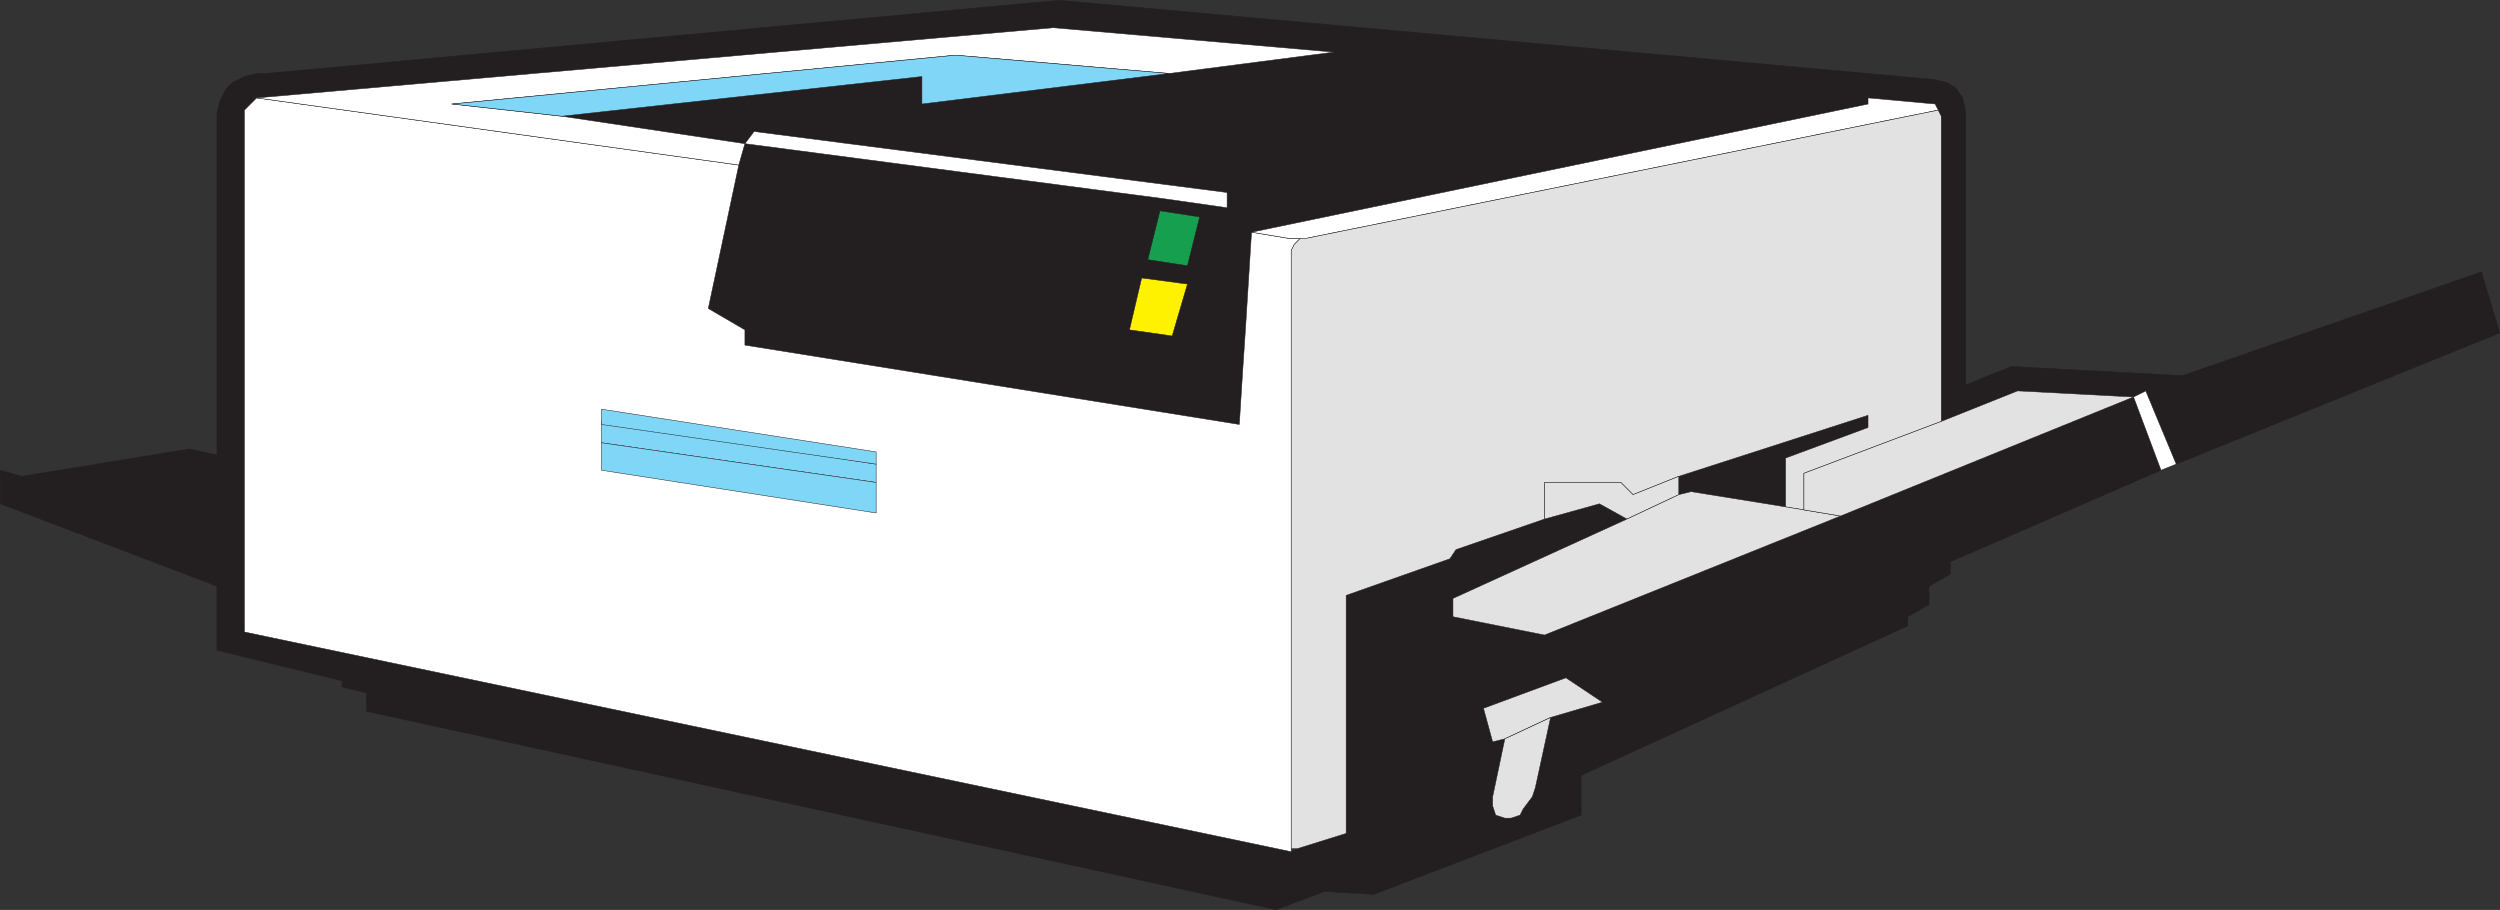 <svg xmlns="http://www.w3.org/2000/svg" width="614.367" height="223.618"><rect width="100%" height="100%" fill="#333333" stroke="none"/><path fill="#231f20" fill-rule="evenodd" d="m412.56 117.06 46.5-15v3l-20.25 7.5v12l-23.25-3.75-3 .75v-4.5"/><path fill="none" stroke="#231f20" stroke-linecap="round" stroke-linejoin="round" stroke-miterlimit="10" stroke-width=".12" d="m412.56 117.06 46.5-15v3l-20.25 7.5v12l-23.25-3.75-3 .75zm0 0"/><path fill="#231f20" fill-rule="evenodd" d="M60.06 27.06v128.25l257.25 54 1.5-.75 12-3.75v-58.5l25.5-9 1.5-2.25 21.75-7.5 13.5-3.75 6.75 3.75-42.75 19.5v4.5l22.5 4.5 144.75-58.5 6.75 18-51.75 22.5v3l-5.25 3v4.5l-5.25 3v2.25l-80.25 36.75-7.5-14.25 12.75-3.75-9-6-20.25 7.5 2.25 8.25 3-.75-3 14.25v2.25l.75 2.25 2.25.75h1.5l2.25-.75.75-1.5 2.25-3 .75-2.25 3.75-17.25 7.5 14.25v9.75l-51 19.5-12-.75-12 4.5-223.5-48.75v-4.5l-6-1.5v-1.5l-30.75-7.5v-15.75L.06 123.81v-8.25l5.25 1.5 41.25-6.75 6.75 1.5v-84l.75-3 1.5-3 1.5-1.5 3-1.5 3-.75h2.25l195-18 215.25 19.5 3 .75 2.25 1.5 1.5 2.25.75 3v67.5l11.25-4.5 42 2.25-9 3.75-3 1.5-28.5-1.5-18.75 7.5v-75l-1.5-3-16.5-1.5v1.5l-151.5 31.5-3 47.25-121.5-19.5v-3.75l-9-5.25 7.5-35.25 1.5-5.25 102.75 13.5-3.75 15-1.5 4.5-3 12.75 10.5 1.5 3.75-12.75-11.25-1.5 1.5-4.5 9.75 1.5 3-12-9.75-1.5.75-3 15.75 2.25v-3.75l-116.25-15-2.25 3-45-6.75 88.5-9.75v6.75l101.25-12.75-69-6L63.06 24.06l-3 3"/><path fill="none" stroke="#231f20" stroke-linecap="round" stroke-linejoin="round" stroke-miterlimit="10" stroke-width=".12" d="M60.06 27.06v128.25l257.25 54 1.5-.75 12-3.75v-58.5l25.5-9 1.5-2.25 21.75-7.5 13.5-3.75 6.75 3.75-42.75 19.5v4.5l22.5 4.5 144.75-58.5 6.75 18-51.75 22.5v3l-5.25 3v4.5l-5.25 3v2.25l-80.25 36.75-7.5-14.25 12.75-3.75-9-6-20.25 7.5 2.25 8.25 3-.75-3 14.25v2.25l.75 2.25 2.25.75h1.5l2.25-.75.75-1.5 2.25-3 .75-2.25 3.75-17.25 7.5 14.25v9.75l-51 19.5-12-.75-12 4.5-223.5-48.75v-4.5l-6-1.5v-1.5l-30.75-7.5v-15.75L.06 123.81v-8.25l5.25 1.5 41.25-6.75 6.75 1.5v-84l.75-3 1.5-3 1.5-1.5 3-1.5 3-.75h2.25l195-18 215.25 19.5 3 .75 2.25 1.5 1.5 2.25.75 3v67.5l11.25-4.5 42 2.25-9 3.75-3 1.5-28.5-1.5-18.75 7.5v-75l-1.5-3-16.5-1.5v1.5l-151.5 31.5-3 47.25-121.5-19.5v-3.75l-9-5.25 7.5-35.25 1.5-5.25 102.75 13.5-3.75 15-1.5 4.5-3 12.75 10.5 1.5 3.75-12.75-11.25-1.5 1.5-4.5 9.75 1.5 3-12-9.75-1.5.75-3 15.75 2.25v-3.75l-116.25-15-2.25 3-45-6.75 88.5-9.75v6.75l101.25-12.75-69-6L63.06 24.06Zm0 0"/><path fill="none" stroke="#231f20" stroke-linecap="round" stroke-linejoin="round" stroke-miterlimit="10" stroke-width=".12" d="m307.56 57.06 9 .75 1.5 1.5"/><path fill="#fff" fill-rule="evenodd" d="m181.56 40.56-7.5 35.25 9 5.25v3.75l121.5 19.5.75-12 .75-11.25 1.5-24 9 1.5h3l-1.5 1.5-.75 1.5v147.75l-257.25-54V27.06l3-3 118.5 16.5"/><path fill="none" stroke="#231f20" stroke-linecap="round" stroke-linejoin="round" stroke-miterlimit="10" stroke-width=".12" d="m181.56 40.56-7.5 35.25 9 5.25v3.75l121.5 19.5.75-12 .75-11.25 1.5-24 9 1.5h3l-1.5 1.5-.75 1.5v147.75l-257.25-54V27.06l3-3zm0 0"/><path fill="#7fd6f7" fill-rule="evenodd" d="m147.81 108.81 67.5 9.75v-4.5l-67.5-10.5v5.25"/><path fill="none" stroke="#231f20" stroke-linecap="round" stroke-linejoin="round" stroke-miterlimit="10" stroke-width=".12" d="m147.81 108.81 67.5 9.75v-4.5l-67.5-10.5zm0 0"/><path fill="#7fd6f7" fill-rule="evenodd" d="m147.81 108.81 67.5 9.75v7.5l-67.5-10.5v-6.75"/><path fill="none" stroke="#231f20" stroke-linecap="round" stroke-linejoin="round" stroke-miterlimit="10" stroke-width=".12" d="m147.81 108.81 67.5 9.75v7.5l-67.5-10.5zm0 0"/><path fill="#7fd6f7" fill-rule="evenodd" d="m147.81 104.31 67.5 9.75v-3l-67.5-10.5v3.75"/><path fill="none" stroke="#231f20" stroke-linecap="round" stroke-linejoin="round" stroke-miterlimit="10" stroke-width=".12" d="m147.81 104.31 67.5 9.75v-3l-67.5-10.5zm0 0"/><path fill="#fff" fill-rule="evenodd" d="m111.06 25.56 123.75-12 52.5 4.5 40.5-5.25-69-6L63.06 24.06l118.5 16.5 1.5-5.25-45-6.75-27-3"/><path fill="none" stroke="#231f20" stroke-linecap="round" stroke-linejoin="round" stroke-miterlimit="10" stroke-width=".12" d="m111.06 25.56 123.75-12 52.5 4.5 40.5-5.25-69-6L63.06 24.06l118.5 16.5 1.5-5.25-45-6.75zm0 0"/><path fill="#7fd6f7" fill-rule="evenodd" d="m138.06 28.56-27-3 123.75-12 52.5 4.5-60.75 7.5v-6.75l-88.5 9.75"/><path fill="none" stroke="#231f20" stroke-linecap="round" stroke-linejoin="round" stroke-miterlimit="10" stroke-width=".12" d="m138.06 28.56-27-3 123.75-12 52.5 4.5-60.75 7.5v-6.75zm0 0"/><path fill="#fff" fill-rule="evenodd" d="M319.56 58.56h-3l-9-1.5 151.5-31.5v-1.5l16.5 1.5.75 1.5-155.25 31.5h-1.5"/><path fill="none" stroke="#231f20" stroke-linecap="round" stroke-linejoin="round" stroke-miterlimit="10" stroke-width=".12" d="M319.56 58.56h-3l-9-1.5 151.5-31.5v-1.5l16.5 1.5.75 1.5-155.25 31.5zm0 0"/><path fill="#e3e2e2" fill-rule="evenodd" d="M317.31 208.56h1.5l12-3.75v-58.5l25.5-9 1.5-2.25 21.75-7.5v-9h18.75l3 3 11.25-4.5 46.5-15v3l-20.25 7.5v12l4.5.75v-9l33.75-12.75v-75l-.75-1.5-155.25 31.5h-1.5l-1.5 1.5-.75 1.5v147"/><path fill="none" stroke="#231f20" stroke-linecap="round" stroke-linejoin="round" stroke-miterlimit="10" stroke-width=".12" d="M317.31 208.56h1.5l12-3.75v-58.5l25.5-9 1.5-2.25 21.75-7.5v-9h18.75l3 3 11.25-4.5 46.5-15v3l-20.25 7.5v12l4.5.75v-9l33.75-12.75v-75l-.75-1.5-155.25 31.5h-1.5l-1.5 1.5-.75 1.5zm0 0"/><path fill="#e3e2e2" fill-rule="evenodd" d="m412.56 121.56-12.75 6-6.75-3.75-13.5 3.75v-9h18.75l3 3 11.25-4.5v4.5"/><path fill="none" stroke="#231f20" stroke-linecap="round" stroke-linejoin="round" stroke-miterlimit="10" stroke-width=".12" d="m412.56 121.56-12.75 6-6.75-3.75-13.5 3.75v-9h18.75l3 3 11.25-4.5zm0 0"/><path fill="#e3e2e2" fill-rule="evenodd" d="m399.81 127.56-42.75 19.5v4.5l22.5 4.5 72.75-29.25-13.5-2.25-23.25-3.75-3 .75-12.75 6"/><path fill="none" stroke="#231f20" stroke-linecap="round" stroke-linejoin="round" stroke-miterlimit="10" stroke-width=".12" d="m399.81 127.56-42.75 19.5v4.5l22.5 4.5 72.75-29.25-13.5-2.25-23.25-3.75-3 .75zm0 0"/><path fill="#e3e2e2" fill-rule="evenodd" d="m477.06 103.56 18.75-7.5 28.5 1.5-72 29.25-9-1.5v-9l33.75-12.75"/><path fill="none" stroke="#231f20" stroke-linecap="round" stroke-linejoin="round" stroke-miterlimit="10" stroke-width=".12" d="m477.06 103.56 18.75-7.5 28.5 1.5-72 29.25-9-1.5v-9zm0 0"/><path fill="#231f20" fill-rule="evenodd" d="m534.81 114.06-7.5-18 9-3.75 73.5-25.5 4.5 15-79.5 32.25"/><path fill="none" stroke="#231f20" stroke-linecap="round" stroke-linejoin="round" stroke-miterlimit="10" stroke-width=".12" d="m534.81 114.06-7.5-18 9-3.75 73.5-25.5 4.5 15zm0 0"/><path fill="#fff200" fill-rule="evenodd" d="m280.56 68.31-3 12.75 10.5 1.5 3.75-12.75-11.25-1.5"/><path fill="none" stroke="#231f20" stroke-linecap="round" stroke-linejoin="round" stroke-miterlimit="10" stroke-width=".12" d="m280.56 68.31-3 12.75 10.5 1.5 3.75-12.75zm0 0"/><path fill="#179f50" fill-rule="evenodd" d="m285.06 51.81-3 12 9.75 1.5 3-12-9.75-1.5"/><path fill="none" stroke="#231f20" stroke-linecap="round" stroke-linejoin="round" stroke-miterlimit="10" stroke-width=".12" d="m285.06 51.81-3 12 9.75 1.5 3-12zm0 0"/><path fill="#fff" fill-rule="evenodd" d="m183.06 35.31 102.75 13.5 15.75 2.25v-3.75l-116.25-15-2.25 3"/><path fill="none" stroke="#231f20" stroke-linecap="round" stroke-linejoin="round" stroke-miterlimit="10" stroke-width=".12" d="m183.06 35.31 102.75 13.5 15.75 2.25v-3.75l-116.25-15zm0 0"/><path fill="#e3e2e2" fill-rule="evenodd" d="m381.06 176.31 12.75-3.75-9-6-20.25 7.5 2.25 8.25 3-.75 11.25-5.25"/><path fill="none" stroke="#231f20" stroke-linecap="round" stroke-linejoin="round" stroke-miterlimit="10" stroke-width=".12" d="m381.06 176.31 12.75-3.75-9-6-20.25 7.5 2.25 8.25 3-.75zm0 0"/><path fill="#e3e2e2" fill-rule="evenodd" d="m381.06 176.31-3.75 17.25-.75 2.25-2.25 3-.75 1.5-2.25.75h-1.5l-2.25-.75-.75-2.25v-2.25l3-14.25 11.25-5.25"/><path fill="none" stroke="#231f20" stroke-linecap="round" stroke-linejoin="round" stroke-miterlimit="10" stroke-width=".12" d="m381.06 176.31-3.75 17.25-.75 2.25-2.25 3-.75 1.5-2.25.75h-1.5l-2.25-.75-.75-2.25v-2.25l3-14.25zm0 0"/><path fill="#fff" fill-rule="evenodd" d="m534.81 114.06-7.5-18-3 1.5 6.75 18 3.75-1.5"/><path fill="none" stroke="#231f20" stroke-linecap="round" stroke-linejoin="round" stroke-miterlimit="10" stroke-width=".12" d="m534.81 114.06-7.5-18-3 1.5 6.75 18zm0 0"/></svg>
